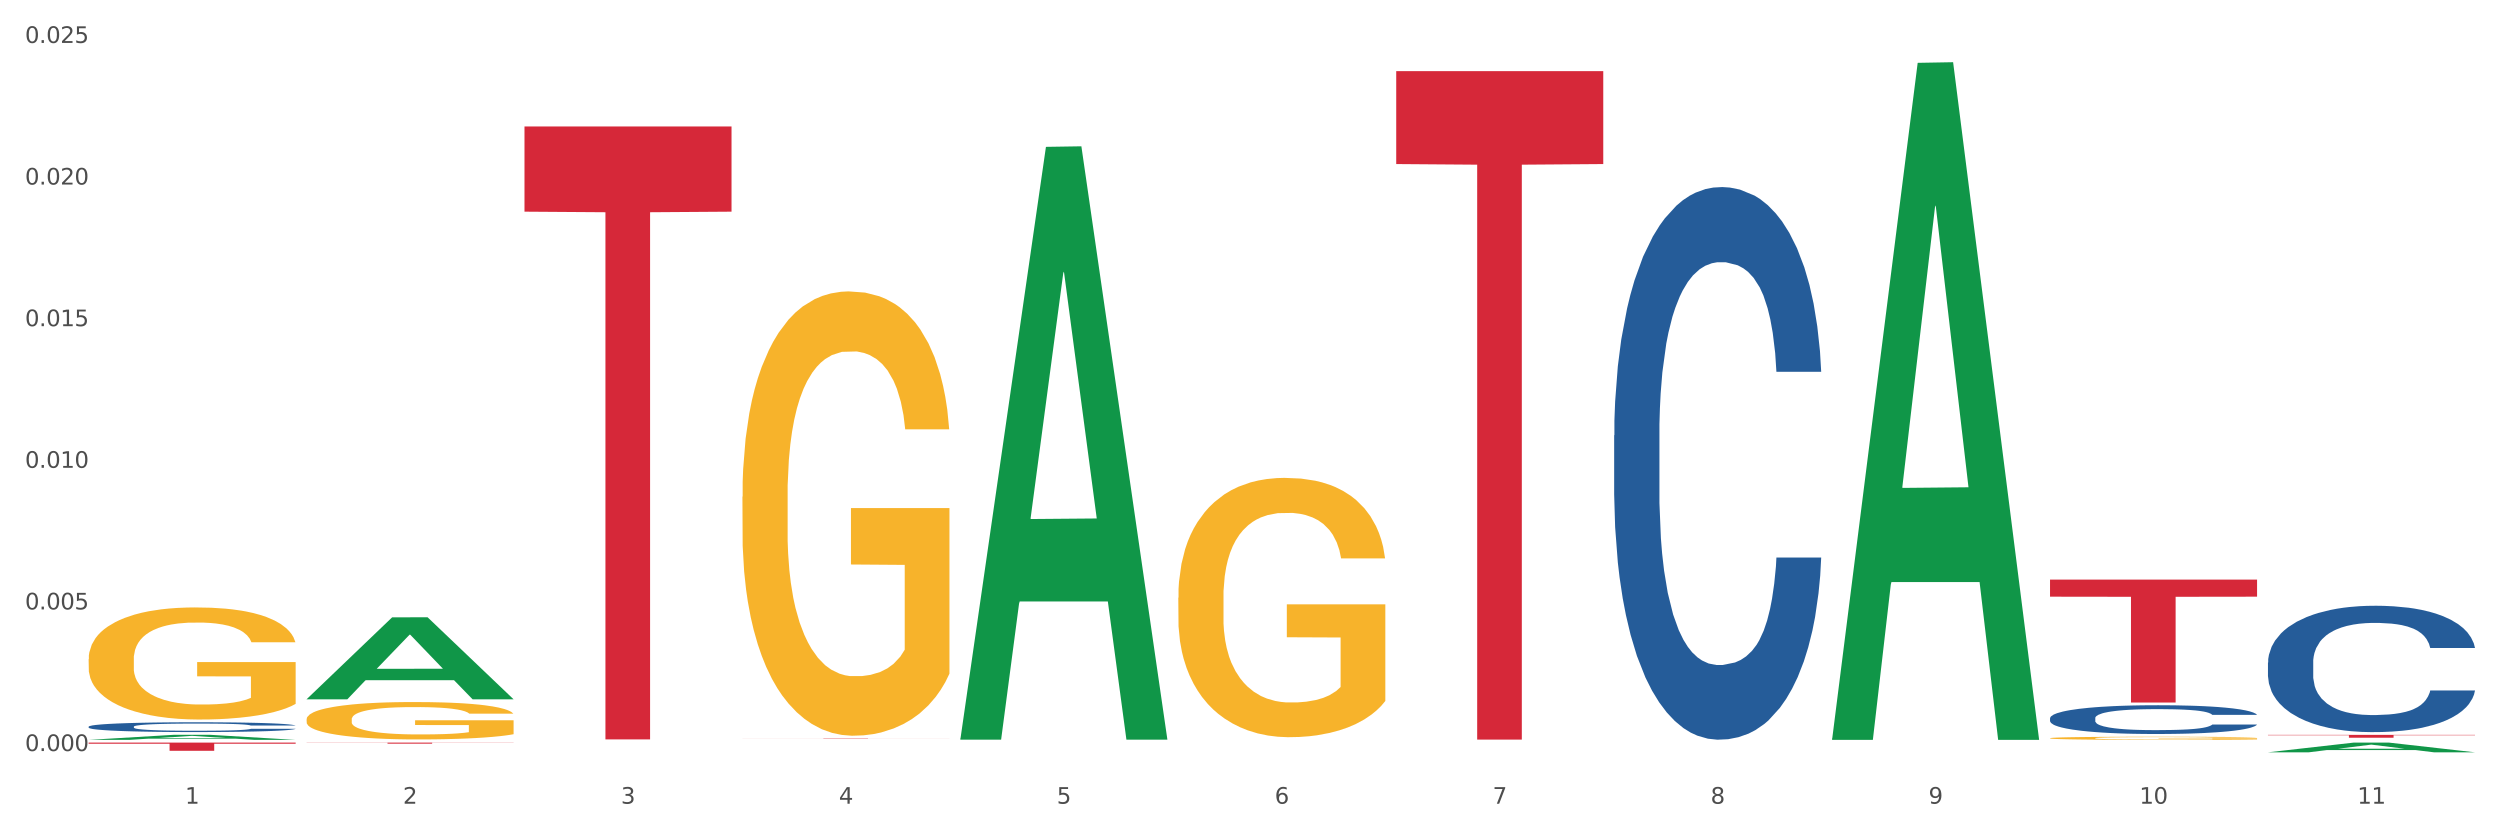 <?xml version="1.0" encoding="utf-8" standalone="no"?>
<!DOCTYPE svg PUBLIC "-//W3C//DTD SVG 1.1//EN"
  "http://www.w3.org/Graphics/SVG/1.1/DTD/svg11.dtd">
<svg xmlns:xlink="http://www.w3.org/1999/xlink" width="1080pt" height="360pt" viewBox="0 0 1080 360" xmlns="http://www.w3.org/2000/svg" version="1.1">
 <rect x="0" y="0" width="1080" height="360" fill="#333333" stroke="none"/>
 <defs>
  <style type="text/css">*{stroke-linejoin: round; stroke-linecap: butt}</style>
 </defs>
 <g id="figure_1">
  <g id="patch_1">
   <path d="M 0 360 
L 1080 360 
L 1080 0 
L 0 0 
z
" style="fill: #ffffff; stroke: #ffffff; stroke-linejoin: miter"/>
  </g>
  <g id="axes_1">
   <g id="matplotlib.axis_1">
    <g id="xtick_1">
     <g id="text_1">
      <!-- 1 -->
      <g style="fill: #4d4d4d" transform="translate(79.949 347.204) scale(0.096 -0.096)">
       <defs>
        <path id="DejaVuSans-31" d="M 794 531 
L 1825 531 
L 1825 4091 
L 703 3866 
L 703 4441 
L 1819 4666 
L 2450 4666 
L 2450 531 
L 3481 531 
L 3481 0 
L 794 0 
L 794 531 
z
" transform="scale(0.016)"/>
       </defs>
       <use xlink:href="#DejaVuSans-31"/>
      </g>
     </g>
    </g>
    <g id="xtick_2">
     <g id="text_2">
      <!-- 2 -->
      <g style="fill: #4d4d4d" transform="translate(174.097 347.204) scale(0.096 -0.096)">
       <defs>
        <path id="DejaVuSans-32" d="M 1228 531 
L 3431 531 
L 3431 0 
L 469 0 
L 469 531 
Q 828 903 1448 1529 
Q 2069 2156 2228 2338 
Q 2531 2678 2651 2914 
Q 2772 3150 2772 3378 
Q 2772 3750 2511 3984 
Q 2250 4219 1831 4219 
Q 1534 4219 1204 4116 
Q 875 4013 500 3803 
L 500 4441 
Q 881 4594 1212 4672 
Q 1544 4750 1819 4750 
Q 2544 4750 2975 4387 
Q 3406 4025 3406 3419 
Q 3406 3131 3298 2873 
Q 3191 2616 2906 2266 
Q 2828 2175 2409 1742 
Q 1991 1309 1228 531 
z
" transform="scale(0.016)"/>
       </defs>
       <use xlink:href="#DejaVuSans-32"/>
      </g>
     </g>
    </g>
    <g id="xtick_3">
     <g id="text_3">
      <!-- 3 -->
      <g style="fill: #4d4d4d" transform="translate(268.244 347.204) scale(0.096 -0.096)">
       <defs>
        <path id="DejaVuSans-33" d="M 2597 2516 
Q 3050 2419 3304 2112 
Q 3559 1806 3559 1356 
Q 3559 666 3084 287 
Q 2609 -91 1734 -91 
Q 1441 -91 1130 -33 
Q 819 25 488 141 
L 488 750 
Q 750 597 1062 519 
Q 1375 441 1716 441 
Q 2309 441 2620 675 
Q 2931 909 2931 1356 
Q 2931 1769 2642 2001 
Q 2353 2234 1838 2234 
L 1294 2234 
L 1294 2753 
L 1863 2753 
Q 2328 2753 2575 2939 
Q 2822 3125 2822 3475 
Q 2822 3834 2567 4026 
Q 2313 4219 1838 4219 
Q 1578 4219 1281 4162 
Q 984 4106 628 3988 
L 628 4550 
Q 988 4650 1302 4700 
Q 1616 4750 1894 4750 
Q 2613 4750 3031 4423 
Q 3450 4097 3450 3541 
Q 3450 3153 3228 2886 
Q 3006 2619 2597 2516 
z
" transform="scale(0.016)"/>
       </defs>
       <use xlink:href="#DejaVuSans-33"/>
      </g>
     </g>
    </g>
    <g id="xtick_4">
     <g id="text_4">
      <!-- 4 -->
      <g style="fill: #4d4d4d" transform="translate(362.392 347.204) scale(0.096 -0.096)">
       <defs>
        <path id="DejaVuSans-34" d="M 2419 4116 
L 825 1625 
L 2419 1625 
L 2419 4116 
z
M 2253 4666 
L 3047 4666 
L 3047 1625 
L 3713 1625 
L 3713 1100 
L 3047 1100 
L 3047 0 
L 2419 0 
L 2419 1100 
L 313 1100 
L 313 1709 
L 2253 4666 
z
" transform="scale(0.016)"/>
       </defs>
       <use xlink:href="#DejaVuSans-34"/>
      </g>
     </g>
    </g>
    <g id="xtick_5">
     <g id="text_5">
      <!-- 5 -->
      <g style="fill: #4d4d4d" transform="translate(456.54 347.204) scale(0.096 -0.096)">
       <defs>
        <path id="DejaVuSans-35" d="M 691 4666 
L 3169 4666 
L 3169 4134 
L 1269 4134 
L 1269 2991 
Q 1406 3038 1543 3061 
Q 1681 3084 1819 3084 
Q 2600 3084 3056 2656 
Q 3513 2228 3513 1497 
Q 3513 744 3044 326 
Q 2575 -91 1722 -91 
Q 1428 -91 1123 -41 
Q 819 9 494 109 
L 494 744 
Q 775 591 1075 516 
Q 1375 441 1709 441 
Q 2250 441 2565 725 
Q 2881 1009 2881 1497 
Q 2881 1984 2565 2268 
Q 2250 2553 1709 2553 
Q 1456 2553 1204 2497 
Q 953 2441 691 2322 
L 691 4666 
z
" transform="scale(0.016)"/>
       </defs>
       <use xlink:href="#DejaVuSans-35"/>
      </g>
     </g>
    </g>
    <g id="xtick_6">
     <g id="text_6">
      <!-- 6 -->
      <g style="fill: #4d4d4d" transform="translate(550.688 347.204) scale(0.096 -0.096)">
       <defs>
        <path id="DejaVuSans-36" d="M 2113 2584 
Q 1688 2584 1439 2293 
Q 1191 2003 1191 1497 
Q 1191 994 1439 701 
Q 1688 409 2113 409 
Q 2538 409 2786 701 
Q 3034 994 3034 1497 
Q 3034 2003 2786 2293 
Q 2538 2584 2113 2584 
z
M 3366 4563 
L 3366 3988 
Q 3128 4100 2886 4159 
Q 2644 4219 2406 4219 
Q 1781 4219 1451 3797 
Q 1122 3375 1075 2522 
Q 1259 2794 1537 2939 
Q 1816 3084 2150 3084 
Q 2853 3084 3261 2657 
Q 3669 2231 3669 1497 
Q 3669 778 3244 343 
Q 2819 -91 2113 -91 
Q 1303 -91 875 529 
Q 447 1150 447 2328 
Q 447 3434 972 4092 
Q 1497 4750 2381 4750 
Q 2619 4750 2861 4703 
Q 3103 4656 3366 4563 
z
" transform="scale(0.016)"/>
       </defs>
       <use xlink:href="#DejaVuSans-36"/>
      </g>
     </g>
    </g>
    <g id="xtick_7">
     <g id="text_7">
      <!-- 7 -->
      <g style="fill: #4d4d4d" transform="translate(644.835 347.204) scale(0.096 -0.096)">
       <defs>
        <path id="DejaVuSans-37" d="M 525 4666 
L 3525 4666 
L 3525 4397 
L 1831 0 
L 1172 0 
L 2766 4134 
L 525 4134 
L 525 4666 
z
" transform="scale(0.016)"/>
       </defs>
       <use xlink:href="#DejaVuSans-37"/>
      </g>
     </g>
    </g>
    <g id="xtick_8">
     <g id="text_8">
      <!-- 8 -->
      <g style="fill: #4d4d4d" transform="translate(738.983 347.204) scale(0.096 -0.096)">
       <defs>
        <path id="DejaVuSans-38" d="M 2034 2216 
Q 1584 2216 1326 1975 
Q 1069 1734 1069 1313 
Q 1069 891 1326 650 
Q 1584 409 2034 409 
Q 2484 409 2743 651 
Q 3003 894 3003 1313 
Q 3003 1734 2745 1975 
Q 2488 2216 2034 2216 
z
M 1403 2484 
Q 997 2584 770 2862 
Q 544 3141 544 3541 
Q 544 4100 942 4425 
Q 1341 4750 2034 4750 
Q 2731 4750 3128 4425 
Q 3525 4100 3525 3541 
Q 3525 3141 3298 2862 
Q 3072 2584 2669 2484 
Q 3125 2378 3379 2068 
Q 3634 1759 3634 1313 
Q 3634 634 3220 271 
Q 2806 -91 2034 -91 
Q 1263 -91 848 271 
Q 434 634 434 1313 
Q 434 1759 690 2068 
Q 947 2378 1403 2484 
z
M 1172 3481 
Q 1172 3119 1398 2916 
Q 1625 2713 2034 2713 
Q 2441 2713 2670 2916 
Q 2900 3119 2900 3481 
Q 2900 3844 2670 4047 
Q 2441 4250 2034 4250 
Q 1625 4250 1398 4047 
Q 1172 3844 1172 3481 
z
" transform="scale(0.016)"/>
       </defs>
       <use xlink:href="#DejaVuSans-38"/>
      </g>
     </g>
    </g>
    <g id="xtick_9">
     <g id="text_9">
      <!-- 9 -->
      <g style="fill: #4d4d4d" transform="translate(833.131 347.204) scale(0.096 -0.096)">
       <defs>
        <path id="DejaVuSans-39" d="M 703 97 
L 703 672 
Q 941 559 1184 500 
Q 1428 441 1663 441 
Q 2288 441 2617 861 
Q 2947 1281 2994 2138 
Q 2813 1869 2534 1725 
Q 2256 1581 1919 1581 
Q 1219 1581 811 2004 
Q 403 2428 403 3163 
Q 403 3881 828 4315 
Q 1253 4750 1959 4750 
Q 2769 4750 3195 4129 
Q 3622 3509 3622 2328 
Q 3622 1225 3098 567 
Q 2575 -91 1691 -91 
Q 1453 -91 1209 -44 
Q 966 3 703 97 
z
M 1959 2075 
Q 2384 2075 2632 2365 
Q 2881 2656 2881 3163 
Q 2881 3666 2632 3958 
Q 2384 4250 1959 4250 
Q 1534 4250 1286 3958 
Q 1038 3666 1038 3163 
Q 1038 2656 1286 2365 
Q 1534 2075 1959 2075 
z
" transform="scale(0.016)"/>
       </defs>
       <use xlink:href="#DejaVuSans-39"/>
      </g>
     </g>
    </g>
    <g id="xtick_10">
     <g id="text_10">
      <!-- 10 -->
      <g style="fill: #4d4d4d" transform="translate(924.224 347.204) scale(0.096 -0.096)">
       <defs>
        <path id="DejaVuSans-30" d="M 2034 4250 
Q 1547 4250 1301 3770 
Q 1056 3291 1056 2328 
Q 1056 1369 1301 889 
Q 1547 409 2034 409 
Q 2525 409 2770 889 
Q 3016 1369 3016 2328 
Q 3016 3291 2770 3770 
Q 2525 4250 2034 4250 
z
M 2034 4750 
Q 2819 4750 3233 4129 
Q 3647 3509 3647 2328 
Q 3647 1150 3233 529 
Q 2819 -91 2034 -91 
Q 1250 -91 836 529 
Q 422 1150 422 2328 
Q 422 3509 836 4129 
Q 1250 4750 2034 4750 
z
" transform="scale(0.016)"/>
       </defs>
       <use xlink:href="#DejaVuSans-31"/>
       <use xlink:href="#DejaVuSans-30" transform="translate(63.623 0)"/>
      </g>
     </g>
    </g>
    <g id="xtick_11">
     <g id="text_11">
      <!-- 11 -->
      <g style="fill: #4d4d4d" transform="translate(1018.372 347.204) scale(0.096 -0.096)">
       <use xlink:href="#DejaVuSans-31"/>
       <use xlink:href="#DejaVuSans-31" transform="translate(63.623 0)"/>
      </g>
     </g>
    </g>
    <g id="xtick_12"/>
    <g id="xtick_13"/>
    <g id="xtick_14"/>
    <g id="xtick_15"/>
    <g id="xtick_16"/>
    <g id="xtick_17"/>
    <g id="xtick_18"/>
    <g id="xtick_19"/>
    <g id="xtick_20"/>
    <g id="xtick_21"/>
   </g>
   <g id="matplotlib.axis_2">
    <g id="ytick_1">
     <g id="text_12">
      <!-- 0.000 -->
      <g style="fill: #4d4d4d" transform="translate(10.8 324.454) scale(0.096 -0.096)">
       <defs>
        <path id="DejaVuSans-2e" d="M 684 794 
L 1344 794 
L 1344 0 
L 684 0 
L 684 794 
z
" transform="scale(0.016)"/>
       </defs>
       <use xlink:href="#DejaVuSans-30"/>
       <use xlink:href="#DejaVuSans-2e" transform="translate(63.623 0)"/>
       <use xlink:href="#DejaVuSans-30" transform="translate(95.41 0)"/>
       <use xlink:href="#DejaVuSans-30" transform="translate(159.033 0)"/>
       <use xlink:href="#DejaVuSans-30" transform="translate(222.656 0)"/>
      </g>
     </g>
    </g>
    <g id="ytick_2">
     <g id="text_13">
      <!-- 0.005 -->
      <g style="fill: #4d4d4d" transform="translate(10.8 263.273) scale(0.096 -0.096)">
       <use xlink:href="#DejaVuSans-30"/>
       <use xlink:href="#DejaVuSans-2e" transform="translate(63.623 0)"/>
       <use xlink:href="#DejaVuSans-30" transform="translate(95.41 0)"/>
       <use xlink:href="#DejaVuSans-30" transform="translate(159.033 0)"/>
       <use xlink:href="#DejaVuSans-35" transform="translate(222.656 0)"/>
      </g>
     </g>
    </g>
    <g id="ytick_3">
     <g id="text_14">
      <!-- 0.010 -->
      <g style="fill: #4d4d4d" transform="translate(10.8 202.092) scale(0.096 -0.096)">
       <use xlink:href="#DejaVuSans-30"/>
       <use xlink:href="#DejaVuSans-2e" transform="translate(63.623 0)"/>
       <use xlink:href="#DejaVuSans-30" transform="translate(95.41 0)"/>
       <use xlink:href="#DejaVuSans-31" transform="translate(159.033 0)"/>
       <use xlink:href="#DejaVuSans-30" transform="translate(222.656 0)"/>
      </g>
     </g>
    </g>
    <g id="ytick_4">
     <g id="text_15">
      <!-- 0.015 -->
      <g style="fill: #4d4d4d" transform="translate(10.8 140.911) scale(0.096 -0.096)">
       <use xlink:href="#DejaVuSans-30"/>
       <use xlink:href="#DejaVuSans-2e" transform="translate(63.623 0)"/>
       <use xlink:href="#DejaVuSans-30" transform="translate(95.41 0)"/>
       <use xlink:href="#DejaVuSans-31" transform="translate(159.033 0)"/>
       <use xlink:href="#DejaVuSans-35" transform="translate(222.656 0)"/>
      </g>
     </g>
    </g>
    <g id="ytick_5">
     <g id="text_16">
      <!-- 0.020 -->
      <g style="fill: #4d4d4d" transform="translate(10.8 79.73) scale(0.096 -0.096)">
       <use xlink:href="#DejaVuSans-30"/>
       <use xlink:href="#DejaVuSans-2e" transform="translate(63.623 0)"/>
       <use xlink:href="#DejaVuSans-30" transform="translate(95.41 0)"/>
       <use xlink:href="#DejaVuSans-32" transform="translate(159.033 0)"/>
       <use xlink:href="#DejaVuSans-30" transform="translate(222.656 0)"/>
      </g>
     </g>
    </g>
    <g id="ytick_6">
     <g id="text_17">
      <!-- 0.025 -->
      <g style="fill: #4d4d4d" transform="translate(10.8 18.549) scale(0.096 -0.096)">
       <use xlink:href="#DejaVuSans-30"/>
       <use xlink:href="#DejaVuSans-2e" transform="translate(63.623 0)"/>
       <use xlink:href="#DejaVuSans-30" transform="translate(95.41 0)"/>
       <use xlink:href="#DejaVuSans-32" transform="translate(159.033 0)"/>
       <use xlink:href="#DejaVuSans-35" transform="translate(222.656 0)"/>
      </g>
     </g>
    </g>
    <g id="ytick_7"/>
    <g id="ytick_8"/>
    <g id="ytick_9"/>
    <g id="ytick_10"/>
    <g id="ytick_11"/>
   </g>
   <g id="PolyCollection_1">
    <path d="M 38.283 319.627 
L 38.375 319.625 
L 75.258 317.427 
L 90.564 317.425 
L 127.723 319.631 
L 110.02 319.631 
L 101.998 319.118 
L 63.916 319.118 
L 63.64 319.126 
L 55.894 319.631 
L 38.283 319.631 
L 38.283 319.627 
L 68.711 318.811 
L 97.203 318.809 
L 83.095 317.895 
L 82.911 317.891 
L 82.727 317.898 
L 68.619 318.809 
L 68.711 318.811 
L 38.283 319.627 
z
" clip-path="url(#p49ee7e2234)" style="fill: #109648"/>
    <path d="M 320.726 214.583 
L 320.832 214.408 
L 320.832 208.097 
L 321.043 202.662 
L 322.099 189.514 
L 323.683 178.644 
L 324.844 172.859 
L 326.006 168.126 
L 327.379 163.392 
L 329.068 158.484 
L 332.13 151.296 
L 334.031 147.615 
L 336.354 143.758 
L 340.578 138.148 
L 343.64 134.992 
L 346.808 132.363 
L 351.983 129.207 
L 355.362 127.805 
L 358.952 126.753 
L 363.281 126.051 
L 366.555 125.876 
L 373.735 126.402 
L 379.86 127.98 
L 382.817 129.207 
L 386.618 131.311 
L 388.625 132.713 
L 391.898 135.518 
L 395.277 139.2 
L 397.6 142.355 
L 401.085 148.316 
L 403.725 154.276 
L 406.154 161.639 
L 407.421 166.723 
L 408.371 171.457 
L 409.216 176.891 
L 410.061 185.482 
L 391.053 185.482 
L 390.314 179.346 
L 389.153 173.56 
L 387.463 167.951 
L 385.985 164.444 
L 383.45 160.062 
L 381.127 157.257 
L 378.699 155.153 
L 375.742 153.4 
L 373.419 152.523 
L 370.145 151.822 
L 363.704 151.997 
L 359.374 153.4 
L 356.418 155.153 
L 354.517 156.731 
L 352.827 158.484 
L 350.927 160.938 
L 348.709 164.62 
L 347.125 167.951 
L 345.541 172.158 
L 344.274 176.365 
L 343.112 181.274 
L 342.162 186.533 
L 341.423 191.968 
L 340.789 198.63 
L 340.261 209.674 
L 340.261 233.692 
L 340.473 239.126 
L 341.001 246.314 
L 341.634 251.749 
L 342.69 258.235 
L 343.64 262.618 
L 345.436 268.929 
L 347.442 274.188 
L 349.026 277.519 
L 350.61 280.324 
L 353.355 284.181 
L 356.418 287.337 
L 359.058 289.265 
L 362.648 291.018 
L 365.077 291.719 
L 367.189 292.07 
L 372.363 292.07 
L 376.059 291.544 
L 380.177 290.317 
L 383.345 288.739 
L 385.985 286.811 
L 388.941 283.655 
L 390.842 280.675 
L 390.842 244.035 
L 367.611 243.86 
L 367.611 219.492 
L 410.166 219.492 
L 410.166 291.018 
L 408.371 294.7 
L 406.365 298.031 
L 404.253 301.011 
L 401.085 304.692 
L 397.284 308.199 
L 393.904 310.653 
L 390.314 312.757 
L 386.09 314.685 
L 380.599 316.438 
L 377.22 317.139 
L 372.996 317.665 
L 368.033 317.841 
L 363.704 317.49 
L 359.48 316.613 
L 355.045 315.036 
L 350.715 312.757 
L 347.442 310.478 
L 344.168 307.673 
L 340.684 303.991 
L 337.938 300.485 
L 335.826 297.329 
L 333.503 293.297 
L 330.969 288.038 
L 329.068 283.305 
L 327.379 278.396 
L 325.583 272.085 
L 324.316 266.65 
L 323.049 259.813 
L 322.31 254.729 
L 321.465 246.84 
L 320.832 235.795 
L 320.726 214.583 
z
" clip-path="url(#p49ee7e2234)" style="fill: #f7b32b"/>
    <path d="M 509.021 258.208 
L 509.127 258.105 
L 509.127 254.422 
L 509.338 251.25 
L 510.394 243.577 
L 511.978 237.233 
L 513.14 233.857 
L 514.301 231.094 
L 515.674 228.332 
L 517.363 225.467 
L 520.426 221.272 
L 522.327 219.124 
L 524.65 216.873 
L 528.874 213.599 
L 531.936 211.757 
L 535.104 210.222 
L 540.278 208.381 
L 543.657 207.562 
L 547.247 206.948 
L 551.577 206.539 
L 554.85 206.437 
L 562.031 206.744 
L 568.155 207.664 
L 571.112 208.381 
L 574.914 209.608 
L 576.92 210.427 
L 580.193 212.064 
L 583.573 214.212 
L 585.896 216.054 
L 589.38 219.533 
L 592.02 223.011 
L 594.449 227.309 
L 595.716 230.276 
L 596.667 233.038 
L 597.511 236.21 
L 598.356 241.223 
L 579.349 241.223 
L 578.609 237.642 
L 577.448 234.266 
L 575.758 230.992 
L 574.28 228.946 
L 571.746 226.388 
L 569.423 224.751 
L 566.994 223.523 
L 564.037 222.5 
L 561.714 221.988 
L 558.441 221.579 
L 551.999 221.681 
L 547.67 222.5 
L 544.713 223.523 
L 542.812 224.444 
L 541.123 225.467 
L 539.222 226.899 
L 537.004 229.048 
L 535.42 230.992 
L 533.837 233.448 
L 532.569 235.903 
L 531.408 238.768 
L 530.457 241.837 
L 529.718 245.009 
L 529.085 248.897 
L 528.557 255.343 
L 528.557 269.36 
L 528.768 272.531 
L 529.296 276.726 
L 529.929 279.898 
L 530.985 283.684 
L 531.936 286.242 
L 533.731 289.925 
L 535.737 292.994 
L 537.321 294.938 
L 538.905 296.575 
L 541.651 298.826 
L 544.713 300.668 
L 547.353 301.793 
L 550.943 302.816 
L 553.372 303.226 
L 555.484 303.43 
L 560.658 303.43 
L 564.354 303.123 
L 568.472 302.407 
L 571.64 301.486 
L 574.28 300.361 
L 577.237 298.519 
L 579.137 296.78 
L 579.137 275.396 
L 555.906 275.294 
L 555.906 261.072 
L 598.462 261.072 
L 598.462 302.816 
L 596.667 304.965 
L 594.66 306.909 
L 592.548 308.648 
L 589.38 310.797 
L 585.579 312.843 
L 582.2 314.276 
L 578.609 315.503 
L 574.386 316.629 
L 568.895 317.652 
L 565.516 318.061 
L 561.292 318.368 
L 556.329 318.471 
L 551.999 318.266 
L 547.775 317.754 
L 543.34 316.833 
L 539.011 315.503 
L 535.737 314.173 
L 532.464 312.536 
L 528.979 310.388 
L 526.234 308.341 
L 524.122 306.5 
L 521.799 304.147 
L 519.264 301.077 
L 517.363 298.315 
L 515.674 295.45 
L 513.879 291.767 
L 512.612 288.595 
L 511.344 284.605 
L 510.605 281.637 
L 509.761 277.033 
L 509.127 270.588 
L 509.021 258.208 
z
" clip-path="url(#p49ee7e2234)" style="fill: #f7b32b"/>
    <path d="M 885.612 318.896 
L 885.718 318.895 
L 885.718 318.85 
L 885.929 318.811 
L 886.985 318.717 
L 888.569 318.64 
L 889.73 318.599 
L 890.892 318.565 
L 892.265 318.531 
L 893.954 318.496 
L 897.016 318.445 
L 898.917 318.419 
L 901.24 318.391 
L 905.464 318.351 
L 908.526 318.329 
L 911.694 318.31 
L 916.869 318.288 
L 920.248 318.278 
L 923.838 318.27 
L 928.167 318.265 
L 931.441 318.264 
L 938.622 318.268 
L 944.746 318.279 
L 947.703 318.288 
L 951.504 318.303 
L 953.511 318.313 
L 956.784 318.333 
L 960.163 318.359 
L 962.486 318.381 
L 965.971 318.424 
L 968.611 318.466 
L 971.04 318.519 
L 972.307 318.555 
L 973.257 318.589 
L 974.102 318.627 
L 974.947 318.689 
L 955.939 318.689 
L 955.2 318.645 
L 954.039 318.604 
L 952.349 318.564 
L 950.871 318.539 
L 948.336 318.507 
L 946.013 318.487 
L 943.585 318.473 
L 940.628 318.46 
L 938.305 318.454 
L 935.031 318.449 
L 928.59 318.45 
L 924.26 318.46 
L 921.304 318.473 
L 919.403 318.484 
L 917.713 318.496 
L 915.813 318.514 
L 913.595 318.54 
L 912.011 318.564 
L 910.427 318.594 
L 909.16 318.624 
L 907.999 318.659 
L 907.048 318.696 
L 906.309 318.735 
L 905.675 318.782 
L 905.147 318.861 
L 905.147 319.032 
L 905.359 319.071 
L 905.887 319.122 
L 906.52 319.16 
L 907.576 319.207 
L 908.526 319.238 
L 910.322 319.283 
L 912.328 319.32 
L 913.912 319.344 
L 915.496 319.364 
L 918.241 319.391 
L 921.304 319.414 
L 923.944 319.428 
L 927.534 319.44 
L 929.963 319.445 
L 932.075 319.448 
L 937.249 319.448 
L 940.945 319.444 
L 945.063 319.435 
L 948.231 319.424 
L 950.871 319.41 
L 953.827 319.388 
L 955.728 319.366 
L 955.728 319.106 
L 932.497 319.104 
L 932.497 318.931 
L 975.052 318.931 
L 975.052 319.44 
L 973.257 319.466 
L 971.251 319.49 
L 969.139 319.511 
L 965.971 319.538 
L 962.17 319.563 
L 958.79 319.58 
L 955.2 319.595 
L 950.976 319.609 
L 945.485 319.621 
L 942.106 319.626 
L 937.882 319.63 
L 932.919 319.631 
L 928.59 319.629 
L 924.366 319.622 
L 919.931 319.611 
L 915.601 319.595 
L 912.328 319.579 
L 909.054 319.559 
L 905.57 319.533 
L 902.824 319.508 
L 900.712 319.485 
L 898.389 319.456 
L 895.855 319.419 
L 893.954 319.385 
L 892.265 319.35 
L 890.469 319.305 
L 889.202 319.267 
L 887.935 319.218 
L 887.196 319.182 
L 886.351 319.126 
L 885.718 319.047 
L 885.612 318.896 
z
" clip-path="url(#p49ee7e2234)" style="fill: #f7b32b"/>
    <path d="M 979.76 286.213 
L 979.865 286.164 
L 979.865 284.768 
L 980.183 282.873 
L 981.346 279.382 
L 982.826 276.74 
L 985.363 273.648 
L 986.737 272.352 
L 988.535 270.906 
L 992.235 268.563 
L 996.464 266.568 
L 999.424 265.471 
L 1001.644 264.773 
L 1006.613 263.527 
L 1009.467 262.978 
L 1012.428 262.529 
L 1014.965 262.23 
L 1019.194 261.881 
L 1022.577 261.731 
L 1026.489 261.682 
L 1029.766 261.731 
L 1034.101 261.931 
L 1040.444 262.529 
L 1042.875 262.878 
L 1046.153 263.477 
L 1049.536 264.274 
L 1052.285 265.072 
L 1055.456 266.219 
L 1058.734 267.715 
L 1061.905 269.61 
L 1064.125 271.355 
L 1065.923 273.2 
L 1067.508 275.443 
L 1068.671 277.887 
L 1069.2 279.931 
L 1049.853 279.931 
L 1049.324 278.086 
L 1048.267 276.092 
L 1047.21 274.745 
L 1046.047 273.648 
L 1044.25 272.402 
L 1042.664 271.604 
L 1040.021 270.657 
L 1037.589 270.058 
L 1035.581 269.709 
L 1033.149 269.41 
L 1027.969 269.111 
L 1024.268 269.111 
L 1021.943 269.211 
L 1019.088 269.46 
L 1016.656 269.809 
L 1013.802 270.407 
L 1011.582 271.056 
L 1009.362 271.903 
L 1008.093 272.502 
L 1006.19 273.599 
L 1004.921 274.496 
L 1003.23 276.042 
L 1002.278 277.139 
L 1000.587 279.981 
L 999.847 282.075 
L 999.53 283.521 
L 999.318 285.117 
L 999.318 292.895 
L 999.952 296.385 
L 1000.481 297.881 
L 1001.327 299.576 
L 1002.913 301.77 
L 1005.239 303.914 
L 1007.67 305.46 
L 1009.679 306.407 
L 1011.582 307.105 
L 1013.485 307.654 
L 1015.811 308.153 
L 1017.714 308.452 
L 1020.568 308.751 
L 1023.951 308.9 
L 1026.594 308.9 
L 1031.986 308.651 
L 1034.418 308.402 
L 1036.744 308.053 
L 1039.281 307.504 
L 1041.29 306.906 
L 1042.452 306.457 
L 1044.355 305.51 
L 1045.836 304.513 
L 1047.104 303.366 
L 1047.95 302.369 
L 1048.901 300.873 
L 1049.642 299.177 
L 1049.853 298.28 
L 1069.2 298.28 
L 1068.777 300.075 
L 1068.037 301.82 
L 1066.557 304.164 
L 1065.394 305.51 
L 1063.597 307.155 
L 1061.694 308.551 
L 1059.051 310.097 
L 1056.619 311.244 
L 1054.082 312.241 
L 1051.333 313.139 
L 1046.364 314.385 
L 1044.567 314.734 
L 1040.761 315.333 
L 1037.801 315.682 
L 1033.466 316.031 
L 1029.026 316.23 
L 1024.374 316.28 
L 1020.251 316.18 
L 1015.705 315.881 
L 1012.851 315.582 
L 1009.679 315.133 
L 1005.979 314.435 
L 1002.49 313.587 
L 999.212 312.59 
L 996.147 311.443 
L 993.292 310.147 
L 989.592 308.003 
L 986.843 305.909 
L 984.834 303.964 
L 983.46 302.319 
L 982.086 300.225 
L 981.346 298.779 
L 980.183 295.288 
L 979.76 292.047 
L 979.76 286.213 
z
" clip-path="url(#p49ee7e2234)" style="fill: #255c99"/>
    <path d="M 885.612 310.244 
L 885.718 310.233 
L 885.718 309.915 
L 886.035 309.484 
L 887.198 308.689 
L 888.678 308.087 
L 891.215 307.384 
L 892.59 307.089 
L 894.387 306.759 
L 898.087 306.226 
L 902.316 305.772 
L 905.276 305.522 
L 907.496 305.363 
L 912.465 305.08 
L 915.32 304.955 
L 918.28 304.853 
L 920.817 304.784 
L 925.046 304.705 
L 928.429 304.671 
L 932.341 304.66 
L 935.618 304.671 
L 939.953 304.716 
L 946.296 304.853 
L 948.728 304.932 
L 952.005 305.068 
L 955.388 305.25 
L 958.137 305.431 
L 961.309 305.693 
L 964.586 306.033 
L 967.758 306.464 
L 969.978 306.862 
L 971.775 307.282 
L 973.361 307.792 
L 974.524 308.348 
L 975.052 308.814 
L 955.705 308.814 
L 955.177 308.394 
L 954.119 307.94 
L 953.062 307.633 
L 951.899 307.384 
L 950.102 307.1 
L 948.516 306.918 
L 945.873 306.703 
L 943.442 306.566 
L 941.433 306.487 
L 939.001 306.419 
L 933.821 306.351 
L 930.121 306.351 
L 927.795 306.374 
L 924.94 306.43 
L 922.509 306.51 
L 919.654 306.646 
L 917.434 306.793 
L 915.214 306.986 
L 913.945 307.123 
L 912.042 307.372 
L 910.774 307.577 
L 909.082 307.929 
L 908.131 308.178 
L 906.439 308.825 
L 905.699 309.302 
L 905.382 309.631 
L 905.17 309.994 
L 905.17 311.765 
L 905.805 312.559 
L 906.333 312.9 
L 907.179 313.286 
L 908.765 313.785 
L 911.091 314.273 
L 913.522 314.625 
L 915.531 314.841 
L 917.434 315 
L 919.337 315.125 
L 921.663 315.238 
L 923.566 315.306 
L 926.42 315.374 
L 929.804 315.408 
L 932.447 315.408 
L 937.838 315.352 
L 940.27 315.295 
L 942.596 315.215 
L 945.133 315.091 
L 947.142 314.954 
L 948.305 314.852 
L 950.208 314.637 
L 951.688 314.41 
L 952.957 314.149 
L 953.802 313.922 
L 954.754 313.581 
L 955.494 313.195 
L 955.705 312.991 
L 975.052 312.991 
L 974.629 313.399 
L 973.889 313.797 
L 972.409 314.33 
L 971.246 314.637 
L 969.449 315.011 
L 967.546 315.329 
L 964.903 315.681 
L 962.471 315.942 
L 959.934 316.169 
L 957.185 316.373 
L 952.217 316.657 
L 950.419 316.736 
L 946.613 316.873 
L 943.653 316.952 
L 939.319 317.032 
L 934.878 317.077 
L 930.226 317.088 
L 926.103 317.066 
L 921.557 316.997 
L 918.703 316.929 
L 915.531 316.827 
L 911.831 316.668 
L 908.342 316.475 
L 905.065 316.248 
L 901.999 315.987 
L 899.144 315.692 
L 895.444 315.204 
L 892.695 314.727 
L 890.687 314.285 
L 889.312 313.91 
L 887.938 313.433 
L 887.198 313.104 
L 886.035 312.31 
L 885.612 311.572 
L 885.612 310.244 
z
" clip-path="url(#p49ee7e2234)" style="fill: #255c99"/>
    <path d="M 697.317 188.08 
L 697.422 187.862 
L 697.422 181.757 
L 697.74 173.472 
L 698.903 158.209 
L 700.383 146.654 
L 702.92 133.136 
L 704.294 127.467 
L 706.092 121.144 
L 709.792 110.897 
L 714.021 102.175 
L 716.981 97.379 
L 719.201 94.326 
L 724.17 88.875 
L 727.024 86.477 
L 729.985 84.515 
L 732.522 83.207 
L 736.751 81.68 
L 740.134 81.026 
L 744.046 80.808 
L 747.323 81.026 
L 751.657 81.898 
L 758.001 84.515 
L 760.432 86.041 
L 763.71 88.657 
L 767.093 92.146 
L 769.842 95.634 
L 773.013 100.649 
L 776.291 107.19 
L 779.462 115.475 
L 781.682 123.106 
L 783.48 131.173 
L 785.065 140.985 
L 786.228 151.668 
L 786.757 160.608 
L 767.41 160.608 
L 766.881 152.541 
L 765.824 143.819 
L 764.767 137.932 
L 763.604 133.136 
L 761.807 127.685 
L 760.221 124.196 
L 757.578 120.054 
L 755.146 117.437 
L 753.138 115.911 
L 750.706 114.603 
L 745.526 113.295 
L 741.825 113.295 
L 739.5 113.731 
L 736.645 114.821 
L 734.213 116.347 
L 731.359 118.964 
L 729.139 121.798 
L 726.919 125.505 
L 725.65 128.121 
L 723.747 132.918 
L 722.478 136.842 
L 720.787 143.601 
L 719.835 148.398 
L 718.144 160.826 
L 717.404 169.983 
L 717.087 176.306 
L 716.875 183.283 
L 716.875 217.296 
L 717.509 232.558 
L 718.038 239.099 
L 718.884 246.512 
L 720.47 256.105 
L 722.796 265.481 
L 725.227 272.24 
L 727.236 276.382 
L 729.139 279.435 
L 731.042 281.833 
L 733.368 284.013 
L 735.271 285.322 
L 738.125 286.63 
L 741.508 287.284 
L 744.151 287.284 
L 749.543 286.194 
L 751.975 285.104 
L 754.301 283.577 
L 756.838 281.179 
L 758.847 278.563 
L 760.009 276.6 
L 761.912 272.458 
L 763.393 268.097 
L 764.661 263.082 
L 765.507 258.722 
L 766.458 252.181 
L 767.199 244.768 
L 767.41 240.843 
L 786.757 240.843 
L 786.334 248.692 
L 785.594 256.323 
L 784.114 266.571 
L 782.951 272.458 
L 781.154 279.653 
L 779.251 285.758 
L 776.608 292.517 
L 774.176 297.531 
L 771.639 301.892 
L 768.89 305.817 
L 763.921 311.267 
L 762.124 312.794 
L 758.318 315.41 
L 755.358 316.936 
L 751.023 318.462 
L 746.583 319.335 
L 741.931 319.553 
L 737.808 319.117 
L 733.262 317.808 
L 730.407 316.5 
L 727.236 314.538 
L 723.536 311.485 
L 720.047 307.779 
L 716.769 303.418 
L 713.704 298.404 
L 710.849 292.735 
L 707.149 283.359 
L 704.4 274.202 
L 702.391 265.699 
L 701.017 258.504 
L 699.643 249.346 
L 698.903 243.024 
L 697.74 227.761 
L 697.317 213.589 
L 697.317 188.08 
z
" clip-path="url(#p49ee7e2234)" style="fill: #255c99"/>
    <path d="M 38.283 313.918 
L 38.389 313.914 
L 38.389 313.806 
L 38.706 313.659 
L 39.869 313.388 
L 41.349 313.183 
L 43.886 312.943 
L 45.261 312.843 
L 47.058 312.731 
L 50.758 312.549 
L 54.987 312.394 
L 57.947 312.309 
L 60.167 312.255 
L 65.136 312.158 
L 67.991 312.116 
L 70.951 312.081 
L 73.488 312.058 
L 77.717 312.031 
L 81.1 312.019 
L 85.012 312.015 
L 88.289 312.019 
L 92.624 312.035 
L 98.967 312.081 
L 101.399 312.108 
L 104.676 312.155 
L 108.059 312.216 
L 110.808 312.278 
L 113.98 312.367 
L 117.257 312.483 
L 120.429 312.63 
L 122.649 312.765 
L 124.446 312.909 
L 126.032 313.083 
L 127.195 313.272 
L 127.723 313.431 
L 108.376 313.431 
L 107.848 313.288 
L 106.79 313.133 
L 105.733 313.028 
L 104.57 312.943 
L 102.773 312.847 
L 101.187 312.785 
L 98.544 312.711 
L 96.113 312.665 
L 94.104 312.638 
L 91.672 312.615 
L 86.492 312.591 
L 82.792 312.591 
L 80.466 312.599 
L 77.611 312.619 
L 75.18 312.646 
L 72.325 312.692 
L 70.105 312.742 
L 67.885 312.808 
L 66.616 312.854 
L 64.713 312.94 
L 63.445 313.009 
L 61.753 313.129 
L 60.802 313.214 
L 59.11 313.434 
L 58.37 313.597 
L 58.053 313.709 
L 57.841 313.833 
L 57.841 314.436 
L 58.476 314.707 
L 59.004 314.823 
L 59.85 314.954 
L 61.436 315.124 
L 63.762 315.291 
L 66.193 315.41 
L 68.202 315.484 
L 70.105 315.538 
L 72.008 315.581 
L 74.334 315.619 
L 76.237 315.642 
L 79.091 315.666 
L 82.475 315.677 
L 85.118 315.677 
L 90.509 315.658 
L 92.941 315.639 
L 95.267 315.612 
L 97.804 315.569 
L 99.813 315.523 
L 100.976 315.488 
L 102.879 315.414 
L 104.359 315.337 
L 105.628 315.248 
L 106.473 315.171 
L 107.425 315.055 
L 108.165 314.923 
L 108.376 314.854 
L 127.723 314.854 
L 127.3 314.993 
L 126.56 315.128 
L 125.08 315.31 
L 123.917 315.414 
L 122.12 315.542 
L 120.217 315.65 
L 117.574 315.77 
L 115.142 315.859 
L 112.605 315.936 
L 109.856 316.006 
L 104.887 316.103 
L 103.09 316.13 
L 99.284 316.176 
L 96.324 316.203 
L 91.989 316.23 
L 87.549 316.246 
L 82.897 316.25 
L 78.774 316.242 
L 74.228 316.219 
L 71.374 316.195 
L 68.202 316.161 
L 64.502 316.106 
L 61.013 316.041 
L 57.736 315.963 
L 54.67 315.874 
L 51.815 315.774 
L 48.115 315.608 
L 45.366 315.445 
L 43.358 315.294 
L 41.983 315.167 
L 40.609 315.004 
L 39.869 314.892 
L 38.706 314.622 
L 38.283 314.37 
L 38.283 313.918 
z
" clip-path="url(#p49ee7e2234)" style="fill: #255c99"/>
    <path d="M 38.283 320.807 
L 127.723 320.807 
L 127.723 321.297 
L 92.541 321.3 
L 92.541 324.334 
L 73.254 324.334 
L 73.254 321.3 
L 38.283 321.297 
L 38.283 320.81 
L 38.283 320.807 
z
" clip-path="url(#p49ee7e2234)" style="fill: #d62839"/>
    <path d="M 132.431 320.807 
L 221.871 320.807 
L 221.871 320.871 
L 186.688 320.871 
L 186.688 321.265 
L 167.401 321.265 
L 167.401 320.871 
L 132.431 320.871 
L 132.431 320.807 
L 132.431 320.807 
z
" clip-path="url(#p49ee7e2234)" style="fill: #d62839"/>
    <path d="M 226.578 54.643 
L 316.019 54.643 
L 316.019 91.44 
L 280.836 91.689 
L 280.836 319.431 
L 261.549 319.431 
L 261.549 91.689 
L 226.578 91.44 
L 226.578 54.892 
L 226.578 54.643 
z
" clip-path="url(#p49ee7e2234)" style="fill: #d62839"/>
    <path d="M 320.726 319.016 
L 410.166 319.016 
L 410.166 319.036 
L 374.984 319.036 
L 374.984 319.155 
L 355.697 319.155 
L 355.697 319.036 
L 320.726 319.036 
L 320.726 319.016 
L 320.726 319.016 
z
" clip-path="url(#p49ee7e2234)" style="fill: #d62839"/>
    <path d="M 603.169 30.742 
L 692.609 30.742 
L 692.609 70.871 
L 657.427 71.142 
L 657.427 319.507 
L 638.14 319.507 
L 638.14 71.142 
L 603.169 70.871 
L 603.169 31.013 
L 603.169 30.742 
z
" clip-path="url(#p49ee7e2234)" style="fill: #d62839"/>
    <path d="M 885.612 250.39 
L 975.052 250.39 
L 975.052 257.768 
L 939.87 257.818 
L 939.87 303.484 
L 920.583 303.484 
L 920.583 257.818 
L 885.612 257.768 
L 885.612 250.44 
L 885.612 250.39 
z
" clip-path="url(#p49ee7e2234)" style="fill: #d62839"/>
    <path d="M 979.76 317.456 
L 1069.2 317.456 
L 1069.2 317.63 
L 1034.017 317.631 
L 1034.017 318.709 
L 1014.73 318.709 
L 1014.73 317.631 
L 979.76 317.63 
L 979.76 317.457 
L 979.76 317.456 
z
" clip-path="url(#p49ee7e2234)" style="fill: #d62839"/>
    <path d="M 132.431 310.747 
L 132.536 310.733 
L 132.536 310.202 
L 132.747 309.744 
L 133.803 308.638 
L 135.387 307.723 
L 136.549 307.237 
L 137.71 306.838 
L 139.083 306.44 
L 140.773 306.027 
L 143.835 305.422 
L 145.736 305.113 
L 148.059 304.788 
L 152.283 304.316 
L 155.345 304.051 
L 158.513 303.829 
L 163.687 303.564 
L 167.066 303.446 
L 170.657 303.357 
L 174.986 303.298 
L 178.26 303.284 
L 185.44 303.328 
L 191.565 303.461 
L 194.521 303.564 
L 198.323 303.741 
L 200.329 303.859 
L 203.603 304.095 
L 206.982 304.405 
L 209.305 304.67 
L 212.79 305.172 
L 215.43 305.673 
L 217.858 306.293 
L 219.125 306.72 
L 220.076 307.119 
L 220.921 307.576 
L 221.765 308.299 
L 202.758 308.299 
L 202.019 307.782 
L 200.857 307.296 
L 199.168 306.824 
L 197.689 306.529 
L 195.155 306.16 
L 192.832 305.924 
L 190.403 305.747 
L 187.446 305.599 
L 185.123 305.526 
L 181.85 305.467 
L 175.408 305.481 
L 171.079 305.599 
L 168.122 305.747 
L 166.222 305.88 
L 164.532 306.027 
L 162.631 306.234 
L 160.414 306.543 
L 158.83 306.824 
L 157.246 307.178 
L 155.979 307.532 
L 154.817 307.945 
L 153.867 308.387 
L 153.128 308.845 
L 152.494 309.405 
L 151.966 310.334 
L 151.966 312.355 
L 152.177 312.812 
L 152.705 313.417 
L 153.339 313.874 
L 154.395 314.42 
L 155.345 314.789 
L 157.14 315.32 
L 159.147 315.763 
L 160.731 316.043 
L 162.314 316.279 
L 165.06 316.603 
L 168.122 316.869 
L 170.762 317.031 
L 174.353 317.179 
L 176.781 317.238 
L 178.893 317.267 
L 184.067 317.267 
L 187.763 317.223 
L 191.882 317.12 
L 195.049 316.987 
L 197.689 316.825 
L 200.646 316.559 
L 202.547 316.308 
L 202.547 313.225 
L 179.316 313.211 
L 179.316 311.16 
L 221.871 311.16 
L 221.871 317.179 
L 220.076 317.488 
L 218.069 317.769 
L 215.958 318.019 
L 212.79 318.329 
L 208.988 318.624 
L 205.609 318.831 
L 202.019 319.008 
L 197.795 319.17 
L 192.304 319.317 
L 188.925 319.377 
L 184.701 319.421 
L 179.738 319.436 
L 175.408 319.406 
L 171.185 319.332 
L 166.75 319.199 
L 162.42 319.008 
L 159.147 318.816 
L 155.873 318.58 
L 152.388 318.27 
L 149.643 317.975 
L 147.531 317.71 
L 145.208 317.37 
L 142.674 316.928 
L 140.773 316.53 
L 139.083 316.117 
L 137.288 315.586 
L 136.021 315.128 
L 134.754 314.553 
L 134.015 314.125 
L 133.17 313.461 
L 132.536 312.532 
L 132.431 310.747 
z
" clip-path="url(#p49ee7e2234)" style="fill: #f7b32b"/>
    <path d="M 38.283 284.789 
L 38.389 284.745 
L 38.389 283.153 
L 38.6 281.782 
L 39.656 278.464 
L 41.24 275.722 
L 42.401 274.263 
L 43.563 273.069 
L 44.936 271.874 
L 46.625 270.636 
L 49.687 268.823 
L 51.588 267.894 
L 53.911 266.921 
L 58.135 265.505 
L 61.197 264.709 
L 64.365 264.046 
L 69.54 263.25 
L 72.919 262.896 
L 76.509 262.631 
L 80.838 262.454 
L 84.112 262.409 
L 91.292 262.542 
L 97.417 262.94 
L 100.374 263.25 
L 104.175 263.781 
L 106.182 264.134 
L 109.455 264.842 
L 112.834 265.771 
L 115.157 266.567 
L 118.642 268.071 
L 121.282 269.574 
L 123.711 271.432 
L 124.978 272.715 
L 125.928 273.909 
L 126.773 275.28 
L 127.618 277.447 
L 108.61 277.447 
L 107.871 275.899 
L 106.71 274.44 
L 105.02 273.024 
L 103.542 272.14 
L 101.007 271.034 
L 98.684 270.326 
L 96.256 269.796 
L 93.299 269.353 
L 90.976 269.132 
L 87.702 268.955 
L 81.261 268.999 
L 76.931 269.353 
L 73.975 269.796 
L 72.074 270.194 
L 70.384 270.636 
L 68.484 271.255 
L 66.266 272.184 
L 64.682 273.024 
L 63.098 274.086 
L 61.831 275.147 
L 60.669 276.386 
L 59.719 277.712 
L 58.98 279.084 
L 58.346 280.764 
L 57.818 283.551 
L 57.818 289.61 
L 58.03 290.981 
L 58.558 292.794 
L 59.191 294.165 
L 60.247 295.802 
L 61.197 296.908 
L 62.993 298.5 
L 64.999 299.827 
L 66.583 300.667 
L 68.167 301.375 
L 70.912 302.348 
L 73.975 303.144 
L 76.615 303.63 
L 80.205 304.073 
L 82.634 304.25 
L 84.745 304.338 
L 89.92 304.338 
L 93.616 304.205 
L 97.734 303.896 
L 100.902 303.498 
L 103.542 303.011 
L 106.498 302.215 
L 108.399 301.463 
L 108.399 292.219 
L 85.168 292.175 
L 85.168 286.027 
L 127.723 286.027 
L 127.723 304.073 
L 125.928 305.001 
L 123.922 305.842 
L 121.81 306.594 
L 118.642 307.522 
L 114.841 308.407 
L 111.461 309.026 
L 107.871 309.557 
L 103.647 310.043 
L 98.156 310.486 
L 94.777 310.663 
L 90.553 310.795 
L 85.59 310.84 
L 81.261 310.751 
L 77.037 310.53 
L 72.602 310.132 
L 68.272 309.557 
L 64.999 308.982 
L 61.725 308.274 
L 58.241 307.346 
L 55.495 306.461 
L 53.383 305.665 
L 51.06 304.648 
L 48.526 303.321 
L 46.625 302.127 
L 44.936 300.888 
L 43.14 299.296 
L 41.873 297.925 
L 40.606 296.2 
L 39.867 294.917 
L 39.022 292.927 
L 38.389 290.141 
L 38.283 284.789 
z
" clip-path="url(#p49ee7e2234)" style="fill: #f7b32b"/>
    <path d="M 979.76 324.995 
L 979.852 324.991 
L 1016.735 320.811 
L 1032.041 320.807 
L 1069.2 325.002 
L 1051.496 325.002 
L 1043.474 324.026 
L 1005.393 324.026 
L 1005.116 324.041 
L 997.371 325.002 
L 979.76 325.002 
L 979.76 324.995 
L 1010.188 323.442 
L 1038.68 323.439 
L 1024.572 321.701 
L 1024.388 321.693 
L 1024.203 321.705 
L 1010.096 323.439 
L 1010.188 323.442 
L 979.76 324.995 
z
" clip-path="url(#p49ee7e2234)" style="fill: #109648"/>
    <path d="M 132.431 302.041 
L 132.523 302.008 
L 169.405 266.691 
L 184.712 266.657 
L 221.871 302.108 
L 204.167 302.108 
L 196.145 293.853 
L 158.064 293.853 
L 157.787 293.986 
L 150.042 302.108 
L 132.431 302.108 
L 132.431 302.041 
L 162.859 288.926 
L 191.351 288.893 
L 177.243 274.214 
L 177.059 274.147 
L 176.874 274.247 
L 162.767 288.893 
L 162.859 288.926 
L 132.431 302.041 
z
" clip-path="url(#p49ee7e2234)" style="fill: #109648"/>
    <path d="M 414.874 319.047 
L 414.966 318.806 
L 451.848 63.441 
L 467.155 63.201 
L 504.314 319.529 
L 486.61 319.529 
L 478.588 259.839 
L 440.507 259.839 
L 440.23 260.802 
L 432.485 319.529 
L 414.874 319.529 
L 414.874 319.047 
L 445.302 224.218 
L 473.794 223.977 
L 459.686 117.836 
L 459.502 117.355 
L 459.317 118.077 
L 445.21 223.977 
L 445.302 224.218 
L 414.874 319.047 
z
" clip-path="url(#p49ee7e2234)" style="fill: #109648"/>
    <path d="M 791.464 319.081 
L 791.557 318.807 
L 828.439 27.147 
L 843.745 26.872 
L 880.905 319.631 
L 863.201 319.631 
L 855.179 251.458 
L 817.098 251.458 
L 816.821 252.558 
L 809.076 319.631 
L 791.464 319.631 
L 791.464 319.081 
L 821.893 210.774 
L 850.384 210.5 
L 836.277 89.273 
L 836.092 88.723 
L 835.908 89.548 
L 821.8 210.5 
L 821.893 210.774 
L 791.464 319.081 
z
" clip-path="url(#p49ee7e2234)" style="fill: #109648"/>
   </g>
  </g>
 </g>
 <defs>
  <clipPath id="p49ee7e2234">
   <rect x="38.283" y="11.966" width="1030.917" height="327.943"/>
  </clipPath>
 </defs>
</svg>
